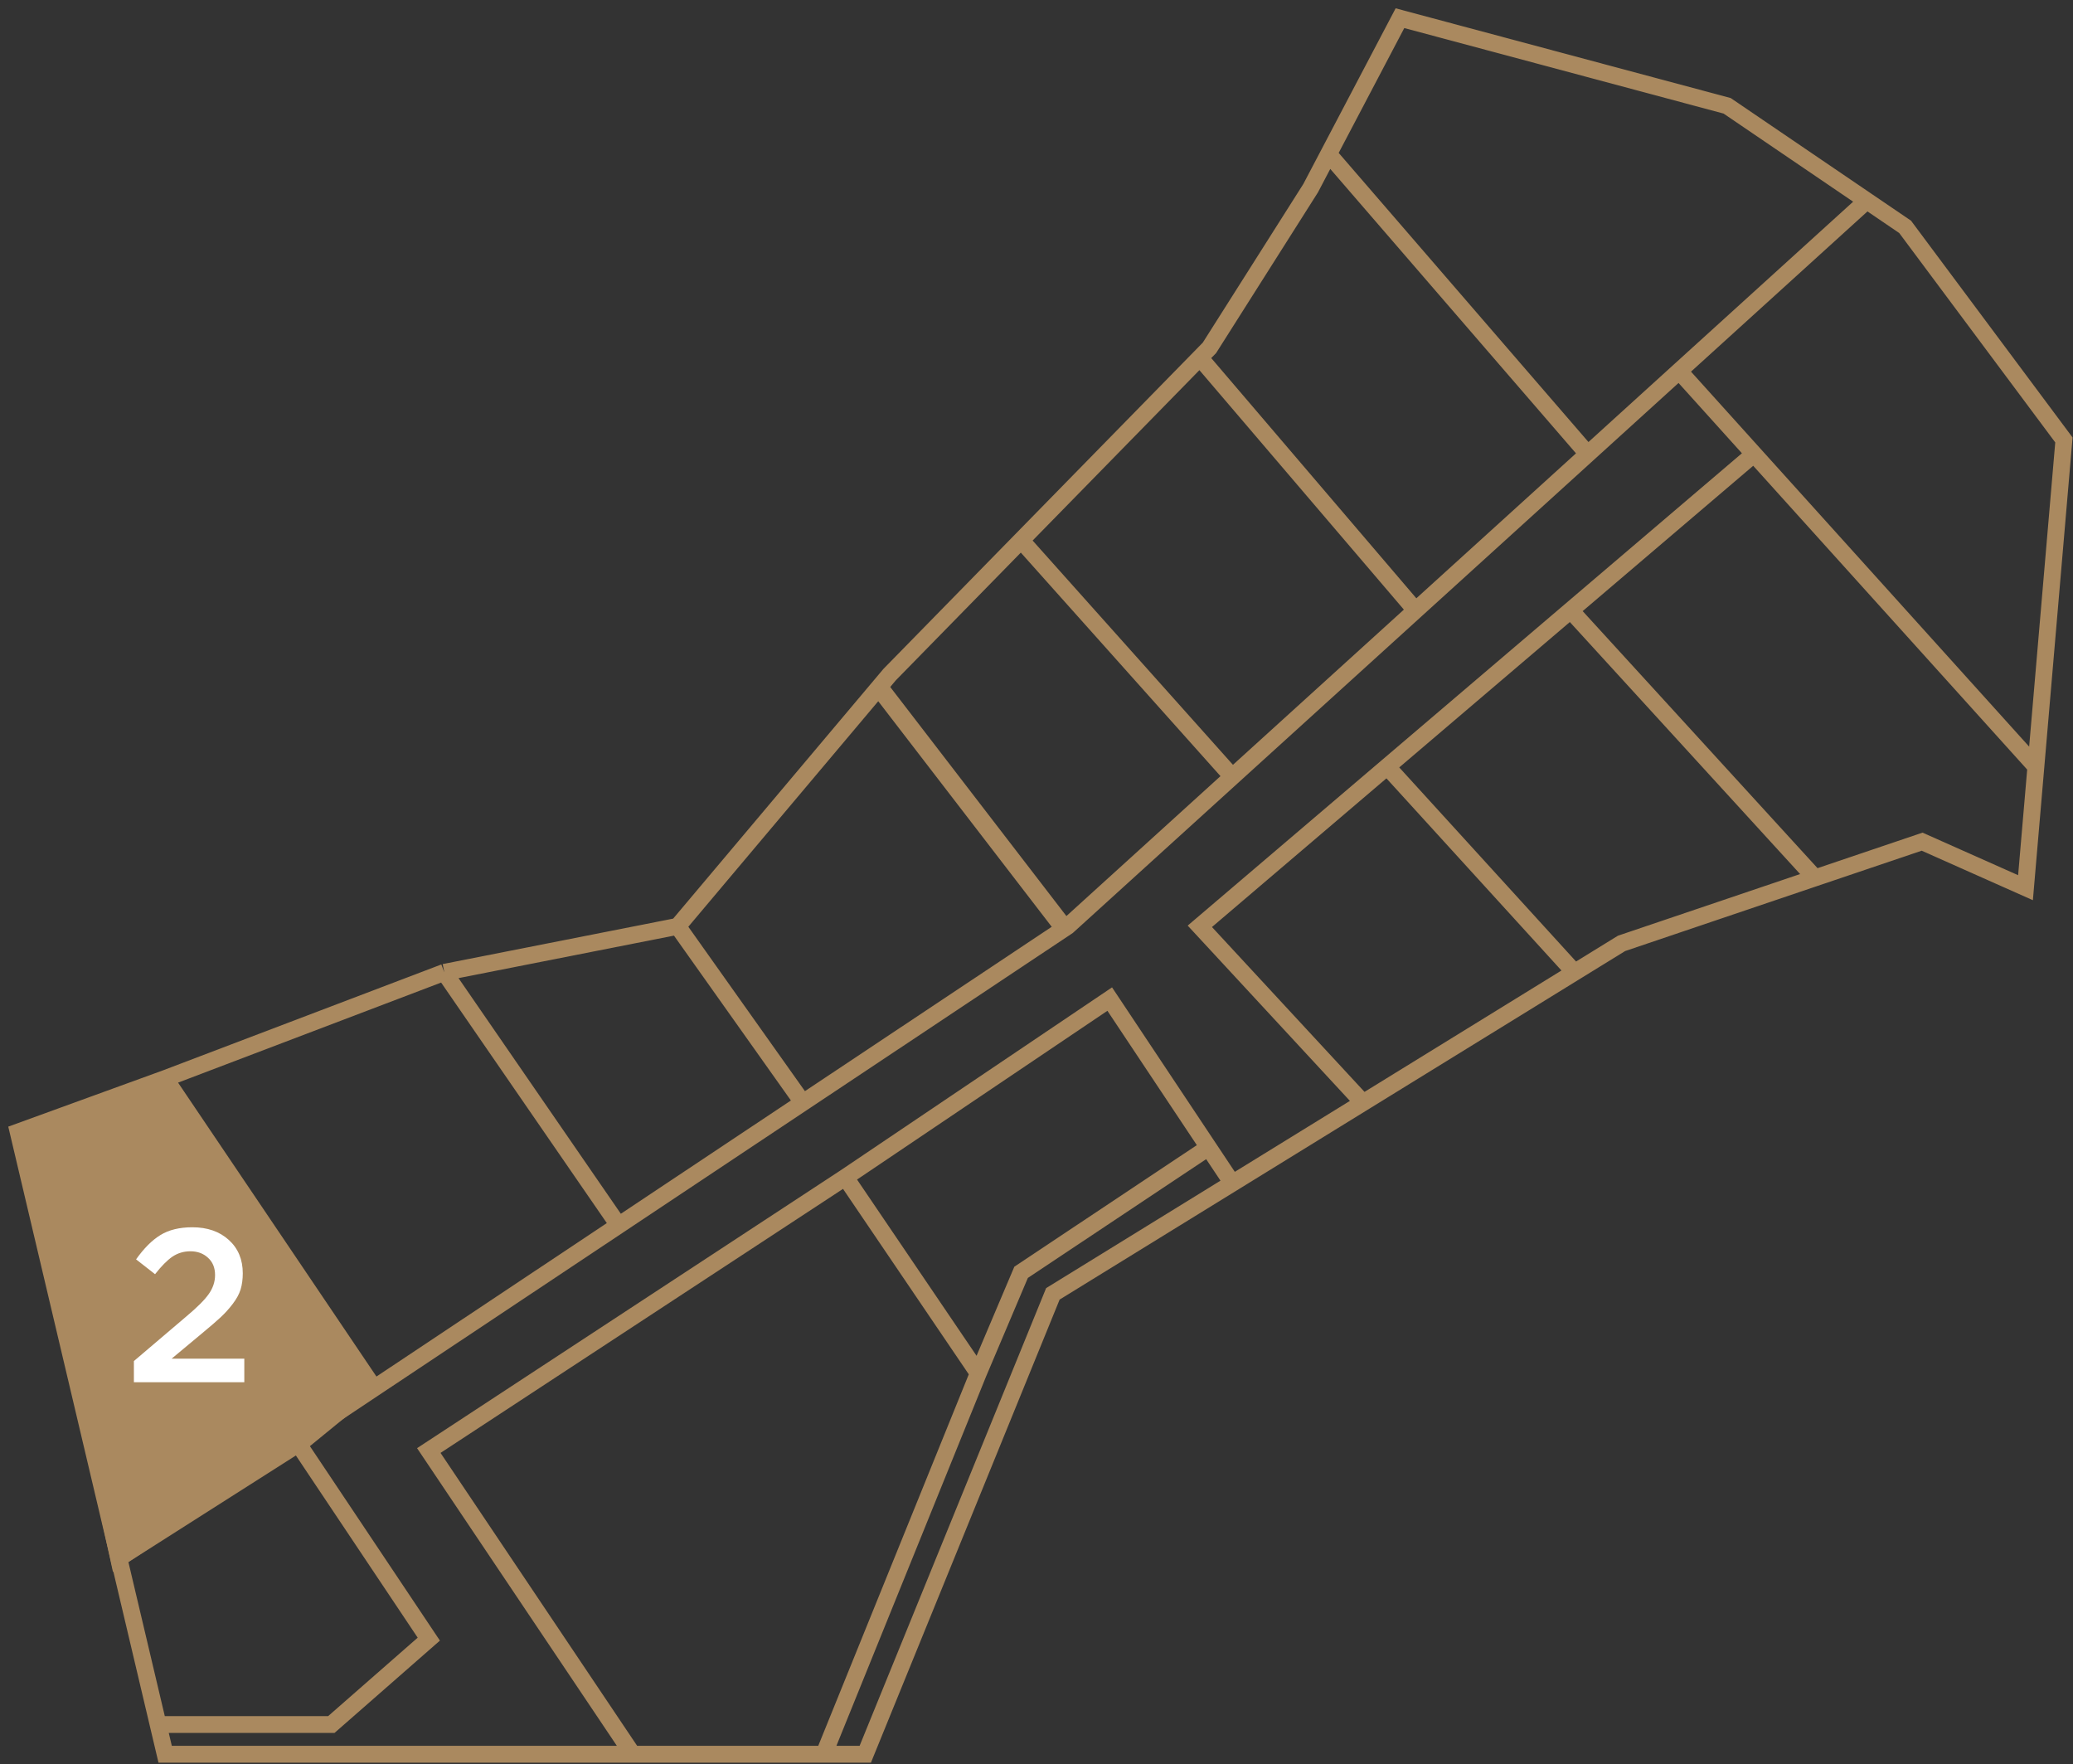 <svg xmlns="http://www.w3.org/2000/svg" width="114" height="97" viewBox="0 0 114 97" fill="none"><rect x="0" y="0" width="114" height="97" fill="#333333" stroke="none"/><path d="M37.268 50.932L48.924 37.092L56.153 29.707M37.268 50.932L24.434 53.463M37.268 50.932L44.148 60.63M24.434 53.463L9.082 59.302M24.434 53.463L34.019 67.375M9.082 59.302L1 62.241L6.536 85.676M9.082 59.302L20.576 76.327M6.536 85.676L8.696 94.821M6.536 85.676L16.271 79.194M102.656 11.037L104.768 12.473L113.5 24.19L111.959 42.154M102.656 11.037L94.98 5.818L76.988 1L73.061 8.471M102.656 11.037L92.34 20.402M92.34 20.402L96.456 24.966M92.34 20.402L87.314 24.966M111.959 42.154L111.388 48.809L105.702 46.278L99.813 48.27M111.959 42.154L96.456 24.966M96.456 24.966L86.37 33.56M74.958 60.63L65.982 50.932L76.284 42.154M74.958 60.63L86.588 53.463M74.958 60.63L67.769 65.06M76.284 42.154L86.588 53.463M76.284 42.154L86.37 33.56M86.588 53.463L89.172 51.871L99.813 48.27M86.37 33.56L99.813 48.27M67.769 42.709L58.712 50.932L44.148 60.63M67.769 42.709L56.153 29.707M67.769 42.709L77.847 33.56M56.153 29.707L65.982 19.667M77.847 33.56L65.982 19.667M77.847 33.56L87.314 24.966M65.982 19.667L66.51 19.127L72.074 10.35L73.061 8.471M87.314 24.966L73.061 8.471M44.148 60.63L34.019 67.375M46.487 64.732L61.027 54.933L67.769 65.06M46.487 64.732L53.798 75.51M46.487 64.732L23.581 79.756L34.791 96.454M53.798 75.51L56.153 69.957L66.51 63.058M53.798 75.51L45.31 96.454M67.769 65.06L57.9 71.141L47.584 96.454H45.31M45.31 96.454H34.791M34.791 96.454H9.082L8.696 94.821M8.696 94.821H18.22L23.581 90.126L16.271 79.194M16.271 79.194L20.576 76.327M20.576 76.327L34.019 67.375" stroke="#AA895F" stroke-width="0.926"></path><path d="M58.5 51L48.5 38" stroke="#AA895F" stroke-linecap="round" stroke-linejoin="round"></path><path d="M1.5 62.5L6.523 85.682L16.648 79.239L20 76.5L9 59.5L1.5 62.5Z" fill="#AA895F" stroke="#AA895F" stroke-width="0.926"></path><path d="M7.363 76V74.836L10.255 72.376C10.847 71.88 11.255 71.472 11.479 71.152C11.711 70.824 11.827 70.476 11.827 70.108C11.827 69.708 11.699 69.392 11.443 69.16C11.187 68.92 10.863 68.8 10.471 68.8C10.103 68.8 9.771 68.9 9.475 69.1C9.187 69.3 8.871 69.62 8.527 70.06L7.483 69.244C7.915 68.636 8.359 68.192 8.815 67.912C9.279 67.624 9.867 67.48 10.579 67.48C11.403 67.48 12.071 67.712 12.583 68.176C13.095 68.64 13.351 69.252 13.351 70.012C13.351 70.34 13.311 70.636 13.231 70.9C13.151 71.156 13.007 71.42 12.799 71.692C12.599 71.956 12.379 72.2 12.139 72.424C11.907 72.64 11.583 72.92 11.167 73.264L9.439 74.704H13.435V76H7.363Z" fill="white"></path></svg>